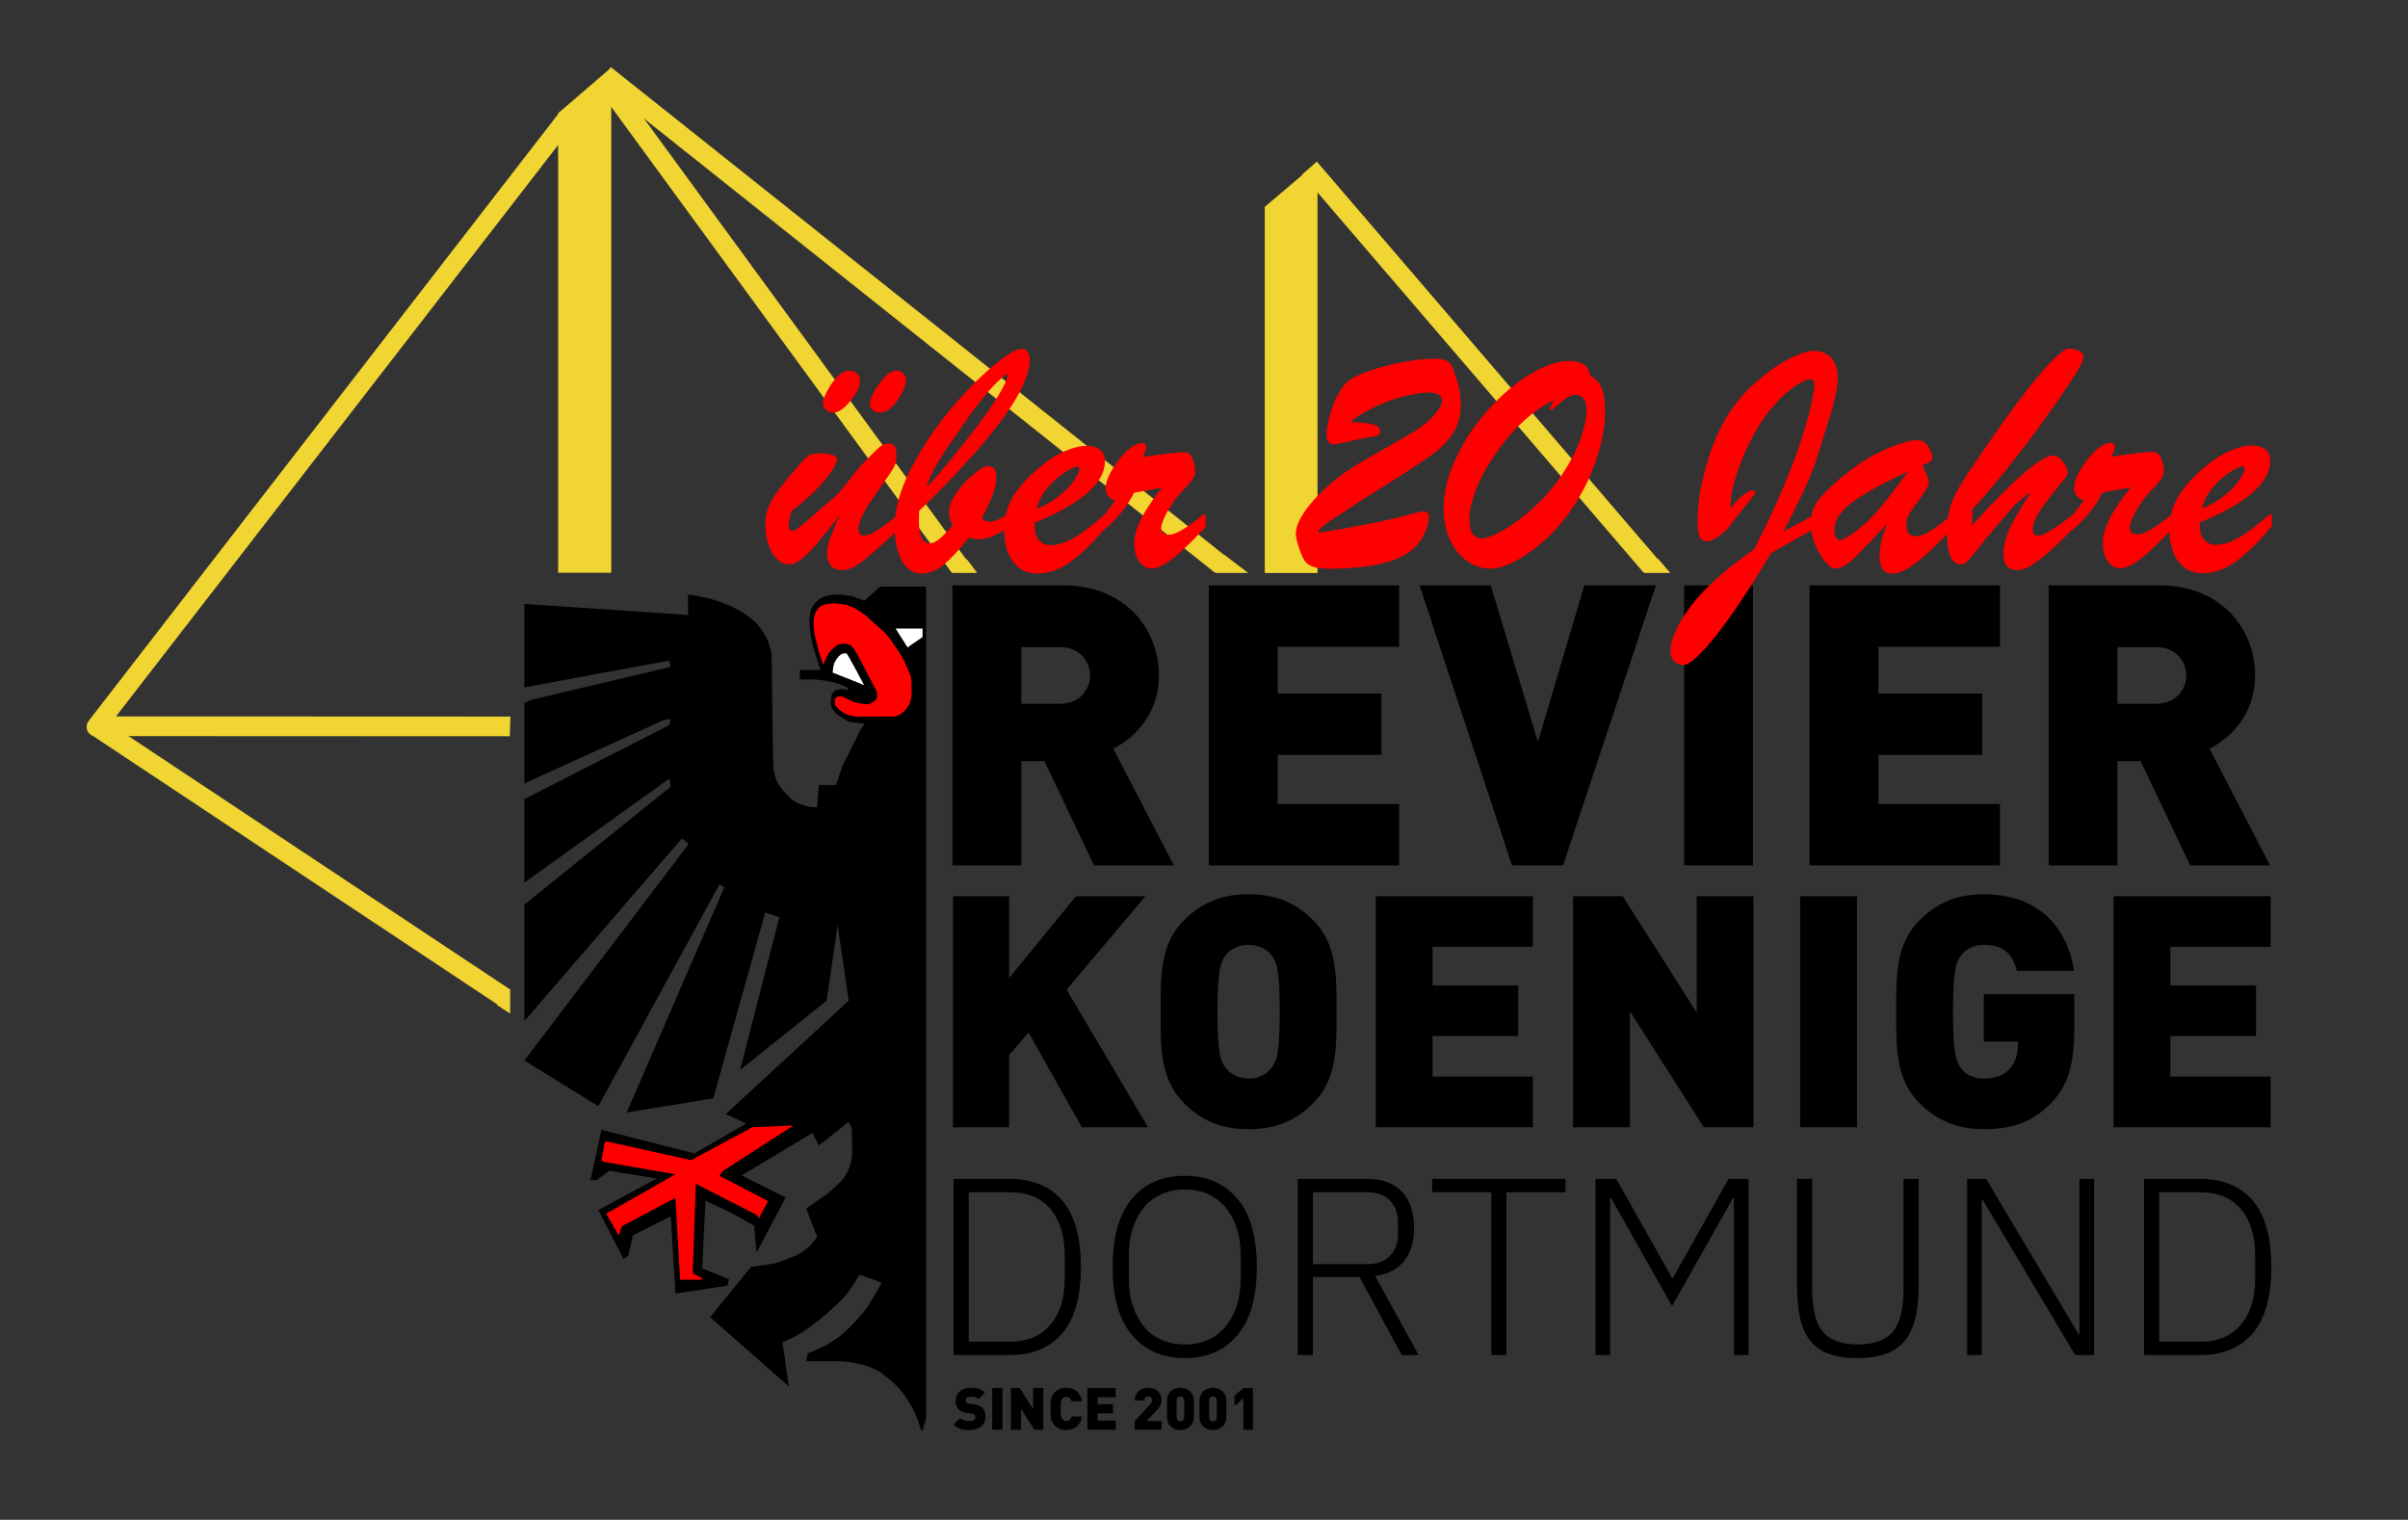<?xml version="1.0" encoding="UTF-8" standalone="no"?>
<!DOCTYPE svg PUBLIC "-//W3C//DTD SVG 1.1//EN" "http://www.w3.org/Graphics/SVG/1.1/DTD/svg11.dtd">
<svg width="100%" height="100%" viewBox="0 0 900 568" version="1.1" xmlns="http://www.w3.org/2000/svg" xmlns:xlink="http://www.w3.org/1999/xlink" xml:space="preserve" xmlns:serif="http://www.serif.com/" style="fill-rule:evenodd;clip-rule:evenodd;stroke-linejoin:round;stroke-miterlimit:1.5;">
    <rect x="0" y="0" width="900" height="568" fill="#333333" stroke="none"/>
    <g id="pylonen" transform="matrix(0.892,0,0,0.892,-241.101,-105.816)">
        <g>
            <g transform="matrix(1.122,1.21609e-19,0,1.122,270.429,118.688)">
                <path d="M189.539,369.136L190.393,369.702L190.393,378.48L185.902,375.494L185.455,375.195L189.539,369.136Z" style="fill:rgb(241,213,51);"/>
            </g>
            <g transform="matrix(1.001,0.001,0.001,1,-3.253,-2.166)">
                <path d="M484.091,538.358L313.071,424.781" style="fill:none;stroke:rgb(241,213,51);stroke-width:8.19px;"/>
            </g>
        </g>
        <g transform="matrix(-0.089,1.022,-0.978,-0.057,772.915,197.264)">
            <path d="M245.936,450.787L236.144,273.89" style="fill:none;stroke:rgb(241,213,51);stroke-width:8.06px;"/>
        </g>
        <g transform="matrix(-0.091,1.022,-1.01,-0.057,916.128,-65.156)">
            <path d="M508.597,553.714L250.131,382.133" style="fill:none;stroke:rgb(241,213,51);stroke-width:7.92px;stroke-linecap:round;"/>
        </g>
        <g>
            <g transform="matrix(1.122,0,0,1.122,270.429,118.688)">
                <path d="M354.781,212.701L355.669,213.904L364.805,213.904L361.572,209.616L360.953,208.77L354.781,212.701Z" style="fill:rgb(241,213,51);"/>
            </g>
            <g transform="matrix(-0.092,1.022,-1.01,-0.057,1230.02,-153.935)">
                <path d="M340.58,665.831L527.25,504.077" style="fill:none;stroke:rgb(241,213,51);stroke-width:7.92px;"/>
            </g>
        </g>
        <g>
            <g transform="matrix(1.122,0,0,1.122,380.683,118.688)">
                <path d="M354.54,212.999L355.669,213.904L367.742,213.904L360.179,208.152L359.013,207.213L354.54,212.999Z" style="fill:rgb(241,213,51);"/>
            </g>
            <g transform="matrix(-0.092,1.022,-1.01,-0.057,1392,-144.716)">
                <path d="M334.606,829.22L520.31,556.718" style="fill:none;stroke:rgb(241,213,51);stroke-width:7.92px;"/>
            </g>
        </g>
        <g id="rechts-haupt" transform="matrix(1,0,0,1,14.089,0)">
            <path d="M512.317,358.612L512.317,146.94L490.057,166.088L490.057,358.612L512.317,358.612Z" style="fill:rgb(241,213,51);"/>
        </g>
        <g id="links-seitlich">
            <g transform="matrix(1.122,0,0,1.122,560.382,118.688)">
                <path d="M354.656,212.824L355.586,213.904L365.195,213.904L360.987,208.972L360.668,208.605L354.656,212.824Z" style="fill:rgb(241,213,51);"/>
            </g>
            <g id="links-seite" serif:id="links seite" transform="matrix(-0.092,1.022,-1.01,-0.057,1701.84,-151.825)">
                <path d="M380.348,839.474L534.853,683.769" style="fill:none;stroke:rgb(241,213,51);stroke-width:7.92px;"/>
            </g>
        </g>
        <g id="links-haupt" transform="matrix(1,0,0,0.998,310.017,39.898)">
            <path d="M512.317,319.449L512.317,146.94L490.222,165.734L490.222,319.449L512.317,319.449Z" style="fill:rgb(241,213,51);"/>
        </g>
    </g>
    <g id="adler" transform="matrix(0.892,0,0,0.892,-141.191,-241.118)">
        <g id="halber-hahn" transform="matrix(1.122,0,0,1.122,158.366,270.448)">
            <path d="M345.765,218.934L345.765,529.743C345.171,531.291 344.495,534.077 344.495,534.077L343.907,534.077C343.907,534.077 343.216,531.503 342.143,528.786C341.07,526.068 338.533,521.806 336.467,519.242C334.401,516.679 331.388,514.48 329.483,512.893C327.578,511.306 323.806,510 321.565,509.383C319.324,508.766 314.803,508.125 313.334,508.207C311.864,508.29 300.987,508.207 300.987,508.207L301.575,505.268C301.575,505.268 307.048,503.126 309.218,501.74C311.387,500.354 312.875,499.576 315.197,497.496C316.771,496.087 320.458,492.491 323.134,488.925C325.038,486.385 329.165,478.925 329.165,478.925L327.444,478.222L320.977,475.87C320.977,475.87 317.985,480.735 316.273,482.925C314.562,485.115 310.594,488.767 308.213,490.83C305.832,492.893 300.118,497.179 298.054,498.29C295.991,499.401 292.167,501.152 292.167,501.152L294.519,517.615L265.121,491.745L280.408,472.93C280.408,472.93 286.368,472.203 288.64,471.754C290.911,471.306 295.212,469.498 296.871,468.814C298.53,468.131 300.174,467.11 301.575,465.875C302.975,464.639 305.102,461.759 305.102,461.759L300.987,451.176L308.63,445.884C308.63,445.884 314.44,441.103 315.685,438.829C316.931,436.555 317.748,434.501 318.037,432.361C318.326,430.222 318.037,421.19 318.037,421.19L316.861,418.838L305.69,427.658L303.338,422.954L276.88,438.829L293.343,447.06L282.76,467.051L282.4,467.288L281.584,457.643L273.353,452.94L263.358,448.236L262.182,473.518L272.177,477.634L271.589,479.986L252.186,482.925L250.423,454.116L236.312,461.171L234.548,468.814L232.784,469.99L223.377,451.764L245.131,440.005L227.492,437.065L222.789,440.593L220.437,440.593L224.553,421.778L259.242,430.598L278.644,419.426L271.001,415.899L316.861,373.565L312.746,345.344L308.63,373.565L276.293,399.436L290.991,342.404L285.7,340.64L266.297,410.019L233.96,415.311L270.413,331.233L268.649,330.057L223.377,412.959L195.743,395.908L256.89,315.358L256.89,314.77L254.538,313.006L195.743,381.209L195.743,337.7L250.423,293.604L249.835,290.664L195.743,329.469L195.743,298.307L249.835,270.674L250.423,268.322L247.483,268.91L195.743,292.428L195.743,262.442L198.095,261.266L250.423,248.919L249.835,246.568L195.743,256.563L195.743,225.401L256.89,229.517L256.89,221.873C256.89,221.873 262.977,222.769 265.709,223.637C271.148,225.097 275.932,227.779 276.88,228.341C277.829,228.903 281.466,231.44 282.566,232.794C283.665,234.147 286.033,237.022 287.048,240.152C287.305,240.88 288.052,243.628 288.052,243.628L288.64,284.197C288.64,284.197 288.558,289.479 290.696,292.796C292.833,296.112 294.307,297.07 295.56,298.323C297.255,300.018 301.539,301.076 302.75,301.247C303.961,301.419 305.102,301.247 305.102,301.247L305.69,293.016L312.158,293.016L314.509,285.96L320.977,273.025L322.741,270.086C322.741,270.086 318.037,269.645 317.155,269.434C316.273,269.223 312.672,266.73 312.182,266.323C311.692,265.916 310.416,264.473 310.222,263.04C310.029,261.607 310.413,259.633 310.59,259.169C310.767,258.706 311.227,258.18 311.692,257.846C312.158,257.513 314.044,257.087 314.975,257.21C315.906,257.332 316.861,257.739 316.861,257.739L316.273,256.563C316.273,256.563 313.024,255.064 310.378,254.496C307.731,253.929 304.514,253.623 304.514,253.623L298.635,253.623L298.635,250.095L306.278,250.095L303.926,242.514L303.17,239.721L302.547,236.165C302.547,236.165 302.153,232.875 302.162,231.869C302.172,230.862 302.521,228.081 302.921,227.243C303.321,226.406 304.31,224.951 304.514,224.813C304.718,224.675 306.019,223.487 306.866,223.049C307.714,222.612 309.131,222.211 309.91,222.08C310.689,221.948 313.334,221.873 313.334,221.873L318.037,222.461L322.741,224.225L328.62,218.934L345.765,218.934Z" style="fill-rule:nonzero;"/>
        </g>
        <g id="krehe" transform="matrix(0.659,0,0,0.659,-1324.18,318.924)">
            <path d="M2682,739.859L2696,739.859L2696,738.859L2690,735.859L2692,678.859L2731,698.859L2732,700.859L2738,689.859L2707,673.859L2709,670.859L2754,641.859L2728,642.859L2689,663.859L2635,651.859L2634,652.859L2632,663.859L2633,664.859L2679,672.859L2635,697.859L2643,711.859L2645,705.859L2679,687.859L2682,739.859" style="fill:rgb(255,0,0);fill-rule:nonzero;"/>
        </g>
        <g id="schnabel" transform="matrix(0.659,0,0,0.659,-1324.18,318.924)">
            <path d="M2799,381.858C2799,381.858 2817.25,381.858 2818.5,381.75C2819.75,381.641 2821.83,380.608 2822.58,380C2823.33,379.391 2824.25,378.717 2825,377.858C2825.75,377 2826.78,375.71 2827.5,374.333C2828.25,372.891 2828.75,371.217 2829,369.858C2829.25,368.5 2829.33,359.608 2828.83,357.083C2828.33,354.558 2824.75,347.108 2823.75,345C2822.75,342.891 2818.03,336.302 2815,331.858C2812.3,327.904 2802.55,320.273 2801.44,318.811C2800.33,317.35 2793,312.858 2793,312.858L2788,310.858C2788,310.858 2781.77,309.848 2780,309.858C2778.23,309.869 2775.02,310.179 2774.27,310.435C2773.52,310.691 2771.07,311.657 2770.29,312.461C2769.52,313.265 2768.31,315.18 2768.07,315.75C2767.82,316.321 2767.2,317.962 2767,319.858C2766.8,321.755 2766.86,324.302 2767,325.858C2767.14,327.415 2768,331.858 2768,331.858C2768,331.858 2769.89,339.273 2770.31,340.772C2770.73,342.271 2773,348.858 2773,348.858C2773,348.858 2775.32,342.94 2777,340.858C2778.68,338.776 2781.7,336.23 2783,335.858C2784.3,335.487 2786.74,335.487 2786.74,335.487C2786.74,335.487 2789.01,335.792 2790.33,336.373C2791.64,336.953 2795,342.858 2795,342.858L2807,365.858C2807,365.858 2807.73,368.867 2806.92,370.416C2806.12,371.916 2803.38,373.483 2801.92,373.916C2800.46,374.349 2794.46,373.208 2792.21,372.416C2789.96,371.625 2787.62,370.175 2787,369.858C2786.38,369.541 2784,368.858 2784,368.858C2784,368.858 2781.55,369.103 2781,369.858C2780.45,370.614 2780.56,370.404 2780.41,371.793C2780.25,373.182 2780.54,374.188 2780.71,374.762C2780.89,375.336 2783.96,378.175 2785,378.858C2786.04,379.541 2788.08,380.55 2789,380.858C2789.92,381.166 2793.33,381.8 2794,381.858C2794.67,381.916 2799,381.858 2799,381.858" style="fill:rgb(255,0,0);fill-rule:nonzero;"/>
        </g>
        <g id="schnabel-bg" transform="matrix(0.659,0,0,0.659,-1324.18,318.924)">
            <path d="M2797.56,361.272L2799,361.858C2799,361.858 2788.61,342.102 2787.89,341.773C2787.17,341.444 2785.34,341.592 2784.01,342.497C2782.67,343.402 2780.69,346.223 2780,347.858C2779.31,349.494 2779,353.858 2779,353.858L2794.49,359.998L2797.56,361.272" style="fill:white;fill-rule:nonzero;"/>
        </g>
        <g id="auge" transform="matrix(0.659,0,0,0.659,-1324.18,318.924)">
            <path d="M2826.8,337.942L2828,336.858L2836.16,331.248L2836.16,325.858L2819,325.858L2826,336.858" style="fill:white;fill-rule:nonzero;"/>
        </g>
    </g>
    <g id="texte" transform="matrix(0.892,0,0,0.892,-241.101,-105.816)">
        <g transform="matrix(13.729,-4.70733e-32,4.70733e-32,13.729,-8217.96,-10515.3)">
            <g transform="matrix(12,0,0,12,646.477,800.969)">
                <path d="M0.635,-0L0.481,-0.297C0.537,-0.325 0.597,-0.386 0.597,-0.483C0.597,-0.6 0.512,-0.712 0.354,-0.712L0.072,-0.712L0.072,-0L0.247,-0L0.247,-0.265L0.306,-0.265L0.432,-0L0.635,-0ZM0.422,-0.483C0.422,-0.446 0.394,-0.411 0.346,-0.411L0.247,-0.411L0.247,-0.555L0.346,-0.555C0.394,-0.555 0.422,-0.52 0.422,-0.483Z" style="fill-rule:nonzero;"/>
            </g>
            <g transform="matrix(12,0,0,12,654.301,800.969)">
                <path d="M0.556,-0L0.556,-0.156L0.247,-0.156L0.247,-0.281L0.511,-0.281L0.511,-0.437L0.247,-0.437L0.247,-0.556L0.556,-0.556L0.556,-0.712L0.072,-0.712L0.072,-0L0.556,-0Z" style="fill-rule:nonzero;"/>
            </g>
            <g transform="matrix(12,0,0,12,661.597,800.969)">
                <path d="M0.601,-0.712L0.419,-0.712L0.301,-0.314L0.181,-0.712L0,-0.712L0.235,-0L0.365,-0L0.601,-0.712Z" style="fill-rule:nonzero;"/>
            </g>
            <g transform="matrix(12,0,0,12,668.809,800.969)">
                <rect x="0.072" y="-0.712" width="0.175" height="0.712" style="fill-rule:nonzero;"/>
            </g>
            <g transform="matrix(12,0,0,12,672.637,800.969)">
                <path d="M0.556,-0L0.556,-0.156L0.247,-0.156L0.247,-0.281L0.511,-0.281L0.511,-0.437L0.247,-0.437L0.247,-0.556L0.556,-0.556L0.556,-0.712L0.072,-0.712L0.072,-0L0.556,-0Z" style="fill-rule:nonzero;"/>
            </g>
            <g transform="matrix(12,0,0,12,679.933,800.969)">
                <path d="M0.635,-0L0.481,-0.297C0.537,-0.325 0.597,-0.386 0.597,-0.483C0.597,-0.6 0.512,-0.712 0.354,-0.712L0.072,-0.712L0.072,-0L0.247,-0L0.247,-0.265L0.306,-0.265L0.432,-0L0.635,-0ZM0.422,-0.483C0.422,-0.446 0.394,-0.411 0.346,-0.411L0.247,-0.411L0.247,-0.555L0.346,-0.555C0.394,-0.555 0.422,-0.52 0.422,-0.483Z" style="fill-rule:nonzero;"/>
            </g>
        </g>
        <g transform="matrix(11.329,-3.88433e-32,3.88433e-32,11.329,-6664.11,-8483.25)">
            <g transform="matrix(12,0,0,12,646.477,800.969)">
                <path d="M0.673,-0L0.422,-0.424L0.665,-0.712L0.451,-0.712L0.245,-0.46L0.245,-0.712L0.072,-0.712L0.072,-0L0.245,-0L0.245,-0.223L0.305,-0.292L0.469,-0L0.673,-0Z" style="fill-rule:nonzero;"/>
            </g>
            <g transform="matrix(12,0,0,12,654.433,800.969)">
                <path d="M0.591,-0.356C0.591,-0.463 0.594,-0.563 0.519,-0.638C0.467,-0.69 0.407,-0.718 0.32,-0.718C0.233,-0.718 0.173,-0.69 0.121,-0.638C0.046,-0.563 0.049,-0.463 0.049,-0.356C0.049,-0.249 0.046,-0.149 0.121,-0.074C0.173,-0.022 0.233,0.006 0.32,0.006C0.407,0.006 0.467,-0.022 0.519,-0.074C0.594,-0.149 0.591,-0.249 0.591,-0.356ZM0.416,-0.356C0.416,-0.226 0.406,-0.203 0.39,-0.182C0.377,-0.165 0.352,-0.15 0.32,-0.15C0.288,-0.15 0.263,-0.165 0.25,-0.182C0.234,-0.203 0.224,-0.226 0.224,-0.356C0.224,-0.486 0.234,-0.51 0.25,-0.531C0.263,-0.548 0.288,-0.562 0.32,-0.562C0.352,-0.562 0.377,-0.548 0.39,-0.531C0.406,-0.51 0.416,-0.486 0.416,-0.356Z" style="fill-rule:nonzero;"/>
            </g>
            <g transform="matrix(12,0,0,12,662.113,800.969)">
                <path d="M0.556,-0L0.556,-0.156L0.247,-0.156L0.247,-0.281L0.511,-0.281L0.511,-0.437L0.247,-0.437L0.247,-0.556L0.556,-0.556L0.556,-0.712L0.072,-0.712L0.072,-0L0.556,-0Z" style="fill-rule:nonzero;"/>
            </g>
            <g transform="matrix(12,0,0,12,669.409,800.969)">
                <path d="M0.628,-0L0.628,-0.712L0.453,-0.712L0.453,-0.354L0.225,-0.712L0.072,-0.712L0.072,-0L0.247,-0L0.247,-0.358L0.475,-0L0.628,-0Z" style="fill-rule:nonzero;"/>
            </g>
            <g transform="matrix(12,0,0,12,677.809,800.969)">
                <rect x="0.072" y="-0.712" width="0.175" height="0.712" style="fill-rule:nonzero;"/>
            </g>
            <g transform="matrix(12,0,0,12,681.637,800.969)">
                <path d="M0.598,-0.311L0.598,-0.41L0.319,-0.41L0.319,-0.264L0.424,-0.264L0.424,-0.254C0.424,-0.227 0.417,-0.198 0.397,-0.178C0.381,-0.161 0.356,-0.15 0.319,-0.15C0.287,-0.15 0.263,-0.163 0.25,-0.18C0.234,-0.201 0.224,-0.226 0.224,-0.356C0.224,-0.486 0.234,-0.51 0.25,-0.531C0.263,-0.548 0.287,-0.562 0.319,-0.562C0.379,-0.562 0.407,-0.536 0.421,-0.482L0.597,-0.482C0.58,-0.599 0.502,-0.718 0.319,-0.718C0.233,-0.718 0.173,-0.69 0.121,-0.638C0.046,-0.563 0.049,-0.463 0.049,-0.356C0.049,-0.249 0.046,-0.149 0.121,-0.074C0.173,-0.022 0.236,0.006 0.319,0.006C0.397,0.006 0.465,-0.011 0.526,-0.074C0.58,-0.129 0.598,-0.196 0.598,-0.311Z" style="fill-rule:nonzero;"/>
            </g>
            <g transform="matrix(12,0,0,12,689.401,800.969)">
                <path d="M0.556,-0L0.556,-0.156L0.247,-0.156L0.247,-0.281L0.511,-0.281L0.511,-0.437L0.247,-0.437L0.247,-0.556L0.556,-0.556L0.556,-0.712L0.072,-0.712L0.072,-0L0.556,-0Z" style="fill-rule:nonzero;"/>
            </g>
        </g>
        <g transform="matrix(8.814,-3.02189e-32,3.02189e-32,8.814,-5038.64,-6373.36)">
            <g transform="matrix(12,0,0,12,646.477,800.969)">
                <path d="M0.099,-0.698L0.321,-0.698C0.411,-0.698 0.481,-0.669 0.53,-0.611C0.579,-0.553 0.603,-0.466 0.603,-0.349C0.603,-0.232 0.579,-0.145 0.53,-0.087C0.481,-0.029 0.411,-0 0.321,-0L0.099,-0L0.099,-0.698ZM0.322,-0.053C0.391,-0.053 0.444,-0.075 0.482,-0.12C0.52,-0.164 0.539,-0.225 0.539,-0.303L0.539,-0.395C0.539,-0.473 0.52,-0.534 0.482,-0.579C0.444,-0.623 0.391,-0.645 0.322,-0.645L0.159,-0.645L0.159,-0.053L0.322,-0.053Z" style="fill-rule:nonzero;"/>
            </g>
            <g transform="matrix(12,0,0,12,654.469,800.969)">
                <path d="M0.349,0.012C0.26,0.012 0.19,-0.019 0.139,-0.08C0.088,-0.141 0.063,-0.23 0.063,-0.349C0.063,-0.468 0.088,-0.558 0.139,-0.619C0.19,-0.68 0.26,-0.71 0.349,-0.71C0.438,-0.71 0.507,-0.679 0.558,-0.618C0.609,-0.557 0.634,-0.467 0.634,-0.349C0.634,-0.231 0.609,-0.141 0.558,-0.08C0.507,-0.019 0.438,0.012 0.349,0.012ZM0.349,-0.042C0.382,-0.042 0.413,-0.048 0.44,-0.06C0.466,-0.071 0.49,-0.088 0.509,-0.111C0.528,-0.134 0.543,-0.161 0.554,-0.194C0.565,-0.227 0.57,-0.264 0.57,-0.305L0.57,-0.393C0.57,-0.434 0.565,-0.471 0.554,-0.504C0.543,-0.537 0.528,-0.564 0.509,-0.587C0.49,-0.609 0.466,-0.626 0.44,-0.638C0.413,-0.65 0.382,-0.656 0.349,-0.656C0.316,-0.656 0.285,-0.65 0.258,-0.638C0.231,-0.626 0.207,-0.609 0.188,-0.587C0.169,-0.564 0.154,-0.537 0.143,-0.504C0.132,-0.471 0.127,-0.434 0.127,-0.393L0.127,-0.305C0.127,-0.264 0.132,-0.227 0.143,-0.194C0.154,-0.161 0.169,-0.134 0.188,-0.111C0.207,-0.088 0.231,-0.071 0.258,-0.06C0.285,-0.048 0.316,-0.042 0.349,-0.042Z" style="fill-rule:nonzero;"/>
            </g>
            <g transform="matrix(12,0,0,12,662.833,800.969)">
                <path d="M0.159,-0L0.099,-0L0.099,-0.698L0.373,-0.698C0.433,-0.698 0.479,-0.681 0.512,-0.647C0.544,-0.613 0.56,-0.565 0.56,-0.504C0.56,-0.45 0.547,-0.406 0.521,-0.373C0.494,-0.34 0.456,-0.32 0.406,-0.313L0.578,-0L0.511,-0L0.344,-0.309L0.159,-0.309L0.159,-0ZM0.373,-0.36C0.413,-0.36 0.444,-0.371 0.465,-0.394C0.486,-0.416 0.496,-0.444 0.496,-0.479L0.496,-0.527C0.496,-0.561 0.486,-0.589 0.465,-0.612C0.444,-0.634 0.413,-0.645 0.373,-0.645L0.159,-0.645L0.159,-0.36L0.373,-0.36Z" style="fill-rule:nonzero;"/>
            </g>
            <g transform="matrix(12,0,0,12,670.177,800.969)">
                <path d="M0.314,-0.645L0.314,-0L0.254,-0L0.254,-0.645L0.02,-0.645L0.02,-0.698L0.548,-0.698L0.548,-0.645L0.314,-0.645Z" style="fill-rule:nonzero;"/>
            </g>
            <g transform="matrix(12,0,0,12,676.993,800.969)">
                <path d="M0.647,-0.621L0.643,-0.621L0.402,-0.194L0.161,-0.621L0.157,-0.621L0.157,-0L0.099,-0L0.099,-0.698L0.181,-0.698L0.402,-0.305L0.405,-0.305L0.626,-0.698L0.705,-0.698L0.705,-0L0.647,-0L0.647,-0.621Z" style="fill-rule:nonzero;"/>
            </g>
            <g transform="matrix(12,0,0,12,686.641,800.969)">
                <path d="M0.153,-0.698L0.153,-0.267C0.153,-0.228 0.156,-0.195 0.162,-0.167C0.168,-0.138 0.178,-0.115 0.192,-0.097C0.206,-0.078 0.225,-0.065 0.248,-0.056C0.271,-0.047 0.3,-0.042 0.334,-0.042C0.368,-0.042 0.397,-0.047 0.42,-0.056C0.443,-0.065 0.461,-0.078 0.476,-0.097C0.49,-0.115 0.5,-0.138 0.506,-0.167C0.512,-0.195 0.515,-0.228 0.515,-0.267L0.515,-0.698L0.575,-0.698L0.575,-0.28C0.575,-0.229 0.571,-0.185 0.562,-0.148C0.553,-0.111 0.54,-0.081 0.521,-0.058C0.501,-0.034 0.476,-0.016 0.446,-0.005C0.415,0.006 0.377,0.012 0.332,0.012C0.287,0.012 0.25,0.006 0.219,-0.005C0.188,-0.016 0.164,-0.034 0.145,-0.058C0.126,-0.081 0.113,-0.111 0.105,-0.148C0.097,-0.185 0.093,-0.229 0.093,-0.28L0.093,-0.698L0.153,-0.698Z" style="fill-rule:nonzero;"/>
            </g>
            <g transform="matrix(12,0,0,12,694.657,800.969)">
                <path d="M0.16,-0.616L0.157,-0.616L0.157,-0L0.099,-0L0.099,-0.698L0.174,-0.698L0.541,-0.082L0.544,-0.082L0.544,-0.698L0.602,-0.698L0.602,-0L0.527,-0L0.16,-0.616Z" style="fill-rule:nonzero;"/>
            </g>
            <g transform="matrix(12,0,0,12,703.069,800.969)">
                <path d="M0.099,-0.698L0.321,-0.698C0.411,-0.698 0.481,-0.669 0.53,-0.611C0.579,-0.553 0.603,-0.466 0.603,-0.349C0.603,-0.232 0.579,-0.145 0.53,-0.087C0.481,-0.029 0.411,-0 0.321,-0L0.099,-0L0.099,-0.698ZM0.322,-0.053C0.391,-0.053 0.444,-0.075 0.482,-0.12C0.52,-0.164 0.539,-0.225 0.539,-0.303L0.539,-0.395C0.539,-0.473 0.52,-0.534 0.482,-0.579C0.444,-0.623 0.391,-0.645 0.322,-0.645L0.159,-0.645L0.159,-0.053L0.322,-0.053Z" style="fill-rule:nonzero;"/>
            </g>
        </g>
        <g transform="matrix(2.041,0,0,2.041,-754.495,-580.325)">
            <g transform="matrix(12,0,0,12,697.816,635.958)">
                <path d="M0.55,-0.218C0.55,-0.284 0.535,-0.337 0.497,-0.374C0.467,-0.404 0.421,-0.424 0.357,-0.433L0.271,-0.445C0.246,-0.448 0.231,-0.457 0.222,-0.466C0.211,-0.477 0.208,-0.49 0.208,-0.499C0.208,-0.53 0.233,-0.565 0.294,-0.565C0.325,-0.565 0.384,-0.568 0.429,-0.523L0.539,-0.633C0.478,-0.694 0.401,-0.718 0.299,-0.718C0.137,-0.718 0.039,-0.623 0.039,-0.493C0.039,-0.432 0.055,-0.384 0.088,-0.35C0.12,-0.317 0.168,-0.296 0.231,-0.287L0.317,-0.275C0.34,-0.272 0.355,-0.265 0.364,-0.256C0.374,-0.245 0.378,-0.231 0.378,-0.214C0.378,-0.173 0.345,-0.15 0.276,-0.15C0.219,-0.15 0.154,-0.163 0.117,-0.2L0.005,-0.088C0.077,-0.014 0.166,0.006 0.275,0.006C0.425,0.006 0.55,-0.073 0.55,-0.218Z" style="fill-rule:nonzero;"/>
            </g>
            <g transform="matrix(12,0,0,12,704.932,635.958)">
                <rect x="0.072" y="-0.712" width="0.175" height="0.712" style="fill-rule:nonzero;"/>
            </g>
            <g transform="matrix(12,0,0,12,708.76,635.958)">
                <path d="M0.628,-0L0.628,-0.712L0.453,-0.712L0.453,-0.354L0.225,-0.712L0.072,-0.712L0.072,-0L0.247,-0L0.247,-0.358L0.475,-0L0.628,-0Z" style="fill-rule:nonzero;"/>
            </g>
            <g transform="matrix(12,0,0,12,717.16,635.958)">
                <path d="M0.589,-0.226L0.411,-0.226C0.4,-0.186 0.378,-0.15 0.32,-0.15C0.288,-0.15 0.264,-0.163 0.251,-0.18C0.235,-0.201 0.224,-0.226 0.224,-0.356C0.224,-0.486 0.235,-0.511 0.251,-0.532C0.264,-0.549 0.288,-0.562 0.32,-0.562C0.378,-0.562 0.4,-0.526 0.411,-0.486L0.589,-0.486C0.563,-0.643 0.454,-0.718 0.319,-0.718C0.236,-0.718 0.173,-0.69 0.121,-0.638C0.046,-0.563 0.049,-0.463 0.049,-0.356C0.049,-0.249 0.046,-0.149 0.121,-0.074C0.173,-0.022 0.236,0.006 0.319,0.006C0.454,0.006 0.563,-0.069 0.589,-0.226Z" style="fill-rule:nonzero;"/>
            </g>
            <g transform="matrix(12,0,0,12,724.468,635.958)">
                <path d="M0.556,-0L0.556,-0.156L0.247,-0.156L0.247,-0.281L0.511,-0.281L0.511,-0.437L0.247,-0.437L0.247,-0.556L0.556,-0.556L0.556,-0.712L0.072,-0.712L0.072,-0L0.556,-0Z" style="fill-rule:nonzero;"/>
            </g>
            <g transform="matrix(12,0,0,12,734.428,635.958)">
                <path d="M0.511,-0L0.511,-0.148L0.253,-0.148L0.423,-0.328C0.48,-0.388 0.511,-0.428 0.511,-0.503C0.511,-0.637 0.415,-0.718 0.283,-0.718C0.159,-0.718 0.053,-0.641 0.053,-0.501L0.217,-0.501C0.217,-0.556 0.253,-0.57 0.283,-0.57C0.325,-0.57 0.347,-0.543 0.347,-0.504C0.347,-0.474 0.337,-0.456 0.311,-0.428L0.053,-0.148L0.053,-0L0.511,-0Z" style="fill-rule:nonzero;"/>
            </g>
            <g transform="matrix(12,0,0,12,741.1,635.958)">
                <path d="M0.507,-0.216L0.507,-0.496C0.507,-0.643 0.396,-0.718 0.278,-0.718C0.16,-0.718 0.049,-0.643 0.049,-0.496L0.049,-0.216C0.049,-0.069 0.16,0.006 0.278,0.006C0.396,0.006 0.507,-0.069 0.507,-0.216ZM0.343,-0.215C0.343,-0.165 0.313,-0.142 0.278,-0.142C0.243,-0.142 0.213,-0.165 0.213,-0.215L0.213,-0.496C0.213,-0.546 0.243,-0.57 0.278,-0.57C0.313,-0.57 0.343,-0.546 0.343,-0.496L0.343,-0.215Z" style="fill-rule:nonzero;"/>
            </g>
            <g transform="matrix(12,0,0,12,747.772,635.958)">
                <path d="M0.507,-0.216L0.507,-0.496C0.507,-0.643 0.396,-0.718 0.278,-0.718C0.16,-0.718 0.049,-0.643 0.049,-0.496L0.049,-0.216C0.049,-0.069 0.16,0.006 0.278,0.006C0.396,0.006 0.507,-0.069 0.507,-0.216ZM0.343,-0.215C0.343,-0.165 0.313,-0.142 0.278,-0.142C0.243,-0.142 0.213,-0.165 0.213,-0.215L0.213,-0.496C0.213,-0.546 0.243,-0.57 0.278,-0.57C0.313,-0.57 0.343,-0.546 0.343,-0.496L0.343,-0.215Z" style="fill-rule:nonzero;"/>
            </g>
            <g transform="matrix(12,0,0,12,754.444,635.958)">
                <path d="M0.406,-0L0.406,-0.712L0.242,-0.712L0.09,-0.58L0.09,-0.405L0.242,-0.537L0.242,-0L0.406,-0Z" style="fill-rule:nonzero;"/>
            </g>
        </g>
    </g>
    <g transform="matrix(3.497,-0.001,0.001,3.497,-2206.28,-2124.97)">
        <path d="M721.121,661.815C719.422,664.065 718.13,665.664 717.245,666.613C716.361,667.563 715.637,668.037 715.074,668.037C714.629,668.037 714.219,667.853 713.844,667.484C713.469,667.114 713.179,666.616 712.974,665.989C712.769,665.362 712.666,664.692 712.666,663.977C712.666,663.508 712.71,663.086 712.798,662.711C712.886,662.336 713.053,661.923 713.299,661.472C713.545,661.021 713.87,660.531 714.275,660.004C714.679,659.477 715.174,658.879 715.76,658.211C716.112,657.801 716.407,657.455 716.648,657.174C716.888,656.893 717.122,656.702 717.351,656.603C717.579,656.503 717.951,656.453 718.467,656.453C718.842,656.453 719.199,656.503 719.539,656.603C719.879,656.702 720.049,656.805 720.049,656.91C720.049,657.121 719.876,657.502 719.531,658.053C719.185,658.604 718.628,659.275 717.861,660.066C717.093,660.857 716.205,661.633 715.198,662.395C714.975,663.086 714.864,663.613 714.864,663.977C714.864,664.481 715.057,664.733 715.444,664.733C715.584,664.733 715.819,664.612 716.147,664.372C716.475,664.132 717.029,663.669 717.808,662.984C718.587,662.298 719.287,661.692 719.908,661.164C720.365,660.766 720.896,660.171 721.499,659.38C722.103,658.589 722.592,657.994 722.967,657.596C723.834,656.682 724.426,656.087 724.742,655.812C725.059,655.536 725.364,655.399 725.656,655.399C725.938,655.399 726.128,655.487 726.228,655.662C726.327,655.838 726.377,656.196 726.377,656.735C726.377,656.981 726.354,657.18 726.307,657.332C726.26,657.485 726.163,657.681 726.017,657.921C725.87,658.161 725.574,658.604 725.129,659.248C724.684,659.893 724.156,660.654 723.547,661.533C723.219,662.002 722.932,662.515 722.686,663.071C722.44,663.628 722.317,664.047 722.317,664.328C722.317,664.938 722.557,665.242 723.037,665.242C723.436,665.242 723.899,665.078 724.426,664.75C724.953,664.422 725.762,663.83 726.852,662.975L726.852,664.153C725.481,665.418 724.467,666.338 723.811,666.912C723.155,667.487 722.586,667.92 722.106,668.213C721.625,668.506 721.168,668.653 720.735,668.653C719.75,668.653 719.258,668.067 719.258,666.895C719.258,666.449 719.405,665.849 719.698,665.093C719.99,664.337 720.465,663.244 721.121,661.815ZM719.768,651.813C719.487,651.813 719.258,651.725 719.082,651.549C718.906,651.373 718.819,651.145 718.819,650.863C718.819,650.664 718.959,650.292 719.24,649.747C719.522,649.202 719.865,648.713 720.269,648.279C720.673,647.846 721.08,647.629 721.49,647.629C721.795,647.629 722.038,647.714 722.22,647.884C722.402,648.054 722.492,648.291 722.492,648.596C722.492,649.1 722.17,649.762 721.526,650.582C720.881,651.403 720.295,651.813 719.768,651.813ZM724.76,651.813C724.514,651.813 724.297,651.737 724.11,651.584C723.922,651.432 723.828,651.244 723.828,651.022C723.828,650.764 723.978,650.357 724.277,649.8C724.575,649.243 724.933,648.742 725.349,648.297C725.765,647.852 726.16,647.629 726.535,647.629C726.77,647.629 726.972,647.708 727.142,647.866C727.312,648.025 727.397,648.233 727.397,648.49C727.397,649.018 727.107,649.703 726.527,650.547C725.947,651.391 725.358,651.813 724.76,651.813Z" style="fill:rgb(255,0,0);fill-rule:nonzero;stroke:rgb(255,0,0);stroke-width:0.29px;stroke-miterlimit:2;"/>
        <path d="M738.33,663.045L738.33,664.188C737.112,664.961 736.151,665.348 735.448,665.348C735.061,665.348 734.651,665.283 734.217,665.154C733.162,666.49 732.257,667.469 731.501,668.09C730.745,668.711 729.987,669.022 729.225,669.022C728.346,669.022 727.669,668.559 727.195,667.633C726.72,666.707 726.483,665.559 726.483,664.188C726.483,662.324 727.045,660.294 728.17,658.097C729.295,655.9 730.652,653.843 732.24,651.927C733.827,650.011 735.365,648.426 736.854,647.172C738.342,645.918 739.35,645.291 739.877,645.291C740.381,645.291 740.633,645.637 740.633,646.328C740.633,649.399 736.696,654.754 728.821,662.395C728.797,662.606 728.785,663.022 728.785,663.643C728.785,665.26 729.219,666.069 730.086,666.069C730.426,666.069 730.769,665.931 731.115,665.655C731.46,665.38 731.99,664.856 732.705,664.082C732.424,663.449 732.283,662.981 732.283,662.676C732.283,662.031 732.547,661.334 733.074,660.584C733.602,659.834 734.202,659.187 734.876,658.642C735.55,658.097 736.039,657.824 736.344,657.824C736.824,657.824 737.065,658.17 737.065,658.862C737.065,659.389 736.927,660.022 736.652,660.76C736.376,661.498 735.975,662.342 735.448,663.291C735.647,663.455 735.805,663.575 735.922,663.652C736.039,663.728 736.215,663.766 736.449,663.766C736.989,663.766 737.615,663.526 738.33,663.045ZM729.401,660.408C730.01,659.881 730.622,659.257 731.238,658.536C731.853,657.816 732.752,656.711 733.936,655.223C735.073,653.793 735.966,652.601 736.616,651.646C737.267,650.691 737.756,649.897 738.084,649.264C738.412,648.631 738.576,648.197 738.576,647.963C738.576,647.787 738.53,647.699 738.436,647.699C738.178,647.699 737.642,648.124 736.827,648.974C736.013,649.823 735.084,650.987 734.041,652.463C732.6,654.502 731.557,656.037 730.912,657.069C730.268,658.1 729.764,659.213 729.401,660.408Z" style="fill:rgb(255,0,0);fill-rule:nonzero;stroke:rgb(255,0,0);stroke-width:0.29px;stroke-miterlimit:2;"/>
        <path d="M741.143,663.643L741.143,664.082C741.143,664.774 741.313,665.313 741.653,665.699C741.992,666.086 742.438,666.279 742.989,666.279C743.563,666.279 744.157,666.145 744.773,665.875C745.388,665.606 746,665.248 746.61,664.803C747.219,664.358 747.963,663.76 748.842,663.01L748.842,664.082C747.518,665.676 746.276,666.898 745.115,667.747C743.955,668.597 742.778,669.022 741.582,669.022C740.539,669.022 739.713,668.617 739.104,667.809C738.494,667 738.19,665.893 738.19,664.487C738.19,663.256 738.477,662.14 739.051,661.138C739.625,660.136 740.563,659.078 741.864,657.965C742.754,657.203 743.639,656.629 744.518,656.242C745.397,655.856 746.182,655.662 746.873,655.662C747.424,655.662 747.861,655.788 748.183,656.04C748.505,656.292 748.666,656.67 748.666,657.174C748.666,657.912 748.391,658.648 747.84,659.38C747.289,660.112 746.448,660.839 745.318,661.56C744.187,662.28 742.795,662.975 741.143,663.643ZM741.319,662.5C742.373,662.09 743.276,661.58 744.026,660.971C744.776,660.362 745.329,659.779 745.687,659.222C746.044,658.665 746.223,658.258 746.223,658C746.223,657.731 746.1,657.596 745.854,657.596C745.643,657.596 745.3,657.731 744.825,658C744.351,658.27 743.87,658.621 743.384,659.055C742.898,659.488 742.461,659.998 742.074,660.584C741.688,661.17 741.436,661.809 741.319,662.5Z" style="fill:rgb(255,0,0);fill-rule:nonzero;stroke:rgb(255,0,0);stroke-width:0.29px;stroke-miterlimit:2;"/>
        <path d="M748.666,664.363L748.666,663.221C749.299,662.471 749.78,661.832 750.108,661.305C749.733,661.176 749.46,661.018 749.29,660.83C749.12,660.643 749.035,660.362 749.035,659.987C749.035,659.565 749.211,659.031 749.563,658.387C749.914,657.742 750.348,657.139 750.864,656.576C751.379,656.014 751.848,655.651 752.27,655.487C752.434,655.404 752.592,655.363 752.744,655.363C752.979,655.363 753.096,655.475 753.096,655.697C753.096,655.897 752.914,656.301 752.551,656.91C754.965,656.535 756.489,656.348 757.121,656.348C757.367,656.348 757.537,656.371 757.631,656.418C757.83,656.524 757.994,656.77 758.123,657.156C758.252,657.543 758.317,657.93 758.317,658.317C758.317,658.563 758.208,658.829 757.991,659.116C757.775,659.404 757.403,659.822 756.875,660.373C756.254,661.041 755.733,661.768 755.311,662.553C754.889,663.338 754.678,663.93 754.678,664.328C754.678,664.879 755.018,665.154 755.698,665.154C756.412,665.154 757.655,664.428 759.424,662.975L759.424,664.153C758.451,665.172 757.649,665.975 757.016,666.561C756.383,667.147 755.797,667.612 755.258,667.958C754.719,668.304 754.239,668.477 753.817,668.477C753.324,668.477 752.914,668.251 752.586,667.8C752.258,667.349 752.094,666.696 752.094,665.84C752.094,665.336 752.223,664.762 752.481,664.117C752.739,663.473 753.116,662.773 753.615,662.017C754.113,661.261 754.672,660.508 755.293,659.758C754.965,659.828 754.596,659.902 754.186,659.978C753.776,660.054 753.342,660.133 752.885,660.215C752.428,660.297 752.076,660.362 751.83,660.408C751.104,661.862 750.049,663.18 748.666,664.363Z" style="fill:rgb(255,0,0);fill-rule:nonzero;stroke:rgb(255,0,0);stroke-width:0.29px;stroke-miterlimit:2;"/>
        <path d="M774.647,653.096C775.877,653.154 776.756,653.237 777.283,653.342C777.811,653.447 778.074,653.658 778.074,653.975C778.074,654.115 778.031,654.212 777.943,654.265C777.855,654.318 777.711,654.359 777.512,654.388C777.313,654.417 777.078,654.455 776.809,654.502C776.41,654.572 775.754,654.71 774.84,654.915C773.926,655.12 773.422,655.223 773.328,655.223C772.871,655.223 772.643,654.936 772.643,654.362C772.643,653.846 772.751,653.184 772.968,652.375C773.185,651.567 773.478,650.814 773.847,650.116C774.216,649.419 774.606,648.924 775.016,648.631C775.496,648.291 776.243,647.948 777.257,647.603C778.271,647.257 779.407,646.964 780.667,646.724C781.927,646.484 783.078,646.363 784.121,646.363C784.649,646.363 785.038,646.437 785.29,646.583C785.542,646.73 785.721,646.929 785.826,647.181C785.932,647.433 786.108,647.946 786.354,648.719C786.588,649.434 786.705,650.248 786.705,651.162C786.705,652.276 786.448,653.237 785.932,654.045C785.416,654.854 784.701,655.598 783.787,656.278C782.873,656.957 781.277,658.009 778.997,659.433C776.718,660.857 774.946,661.996 773.68,662.852C773.563,662.934 773.323,663.089 772.959,663.318C772.596,663.546 772.274,663.783 771.992,664.029C771.711,664.276 771.424,664.592 771.131,664.979C772.701,664.826 775.186,664.399 778.584,663.696C779.51,663.496 780.409,663.277 781.282,663.036C782.156,662.796 782.68,662.676 782.856,662.676C783.149,662.676 783.295,662.822 783.295,663.115C783.295,663.385 783.234,663.716 783.111,664.109C782.988,664.501 782.809,664.9 782.574,665.304C782.34,665.708 782.065,666.057 781.748,666.35C780.201,667.791 777.213,668.512 772.783,668.512C771.635,668.512 770.867,668.33 770.481,667.967C770.246,667.756 770,667.281 769.742,666.543C769.485,665.805 769.356,665.26 769.356,664.908C769.356,664.299 769.655,663.552 770.252,662.667C770.85,661.782 771.67,660.874 772.713,659.943C773.756,659.011 774.905,658.182 776.158,657.455C779.979,655.276 782.006,654.104 782.24,653.94C783.096,653.354 783.767,652.762 784.253,652.164C784.74,651.567 784.983,651.086 784.983,650.723C784.983,650.395 784.851,650.14 784.587,649.958C784.323,649.777 783.951,649.686 783.471,649.686C782.709,649.686 781.792,649.823 780.72,650.099C779.648,650.374 778.564,650.773 777.468,651.294C776.372,651.816 775.432,652.416 774.647,653.096Z" style="fill:rgb(255,0,0);fill-rule:nonzero;stroke:rgb(255,0,0);stroke-width:0.29px;stroke-miterlimit:2;"/>
        <path d="M800.539,648.139C801.09,648.385 801.491,648.786 801.743,649.343C801.995,649.9 802.121,650.723 802.121,651.813C802.121,653.465 801.79,655.246 801.128,657.156C800.466,659.067 799.54,660.86 798.351,662.535C797.161,664.211 795.799,665.594 794.264,666.684C792.541,667.903 791.129,668.512 790.028,668.512C789.172,668.512 788.369,668.254 787.619,667.738C786.869,667.223 786.272,666.487 785.826,665.532C785.381,664.577 785.158,663.461 785.158,662.184C785.158,660.403 785.648,658.53 786.626,656.568C787.605,654.605 788.847,652.832 790.353,651.25C791.859,649.668 793.429,648.449 795.064,647.594C796.698,646.738 798.102,646.44 799.274,646.697C800.035,646.862 800.457,647.342 800.539,648.139ZM796.496,651.584L797.112,650.301C796.42,650.653 795.811,650.998 795.283,651.338C794.756,651.678 794.15,652.158 793.464,652.779C792.779,653.401 792.061,654.18 791.311,655.117C790.092,656.676 789.172,658.185 788.551,659.644C787.93,661.103 787.619,662.342 787.619,663.362C787.619,664.826 788.112,665.559 789.096,665.559C789.658,665.559 790.464,665.254 791.513,664.645C792.562,664.035 793.672,663.197 794.844,662.131C795.969,661.1 796.956,659.946 797.806,658.668C798.656,657.391 799.306,656.131 799.757,654.889C800.208,653.647 800.434,652.586 800.434,651.707C800.434,651.145 800.311,650.708 800.065,650.398C799.819,650.087 799.508,649.932 799.133,649.932C798.781,649.932 798.409,650.067 798.017,650.336C797.624,650.606 797.117,651.022 796.496,651.584Z" style="fill:rgb(255,0,0);fill-rule:nonzero;stroke:rgb(255,0,0);stroke-width:0.29px;stroke-miterlimit:2;"/>
        <path d="M824.569,664.258L819.893,666.895C818.862,668.641 817.827,670.29 816.79,671.843C815.753,673.396 814.833,674.679 814.031,675.693C813.228,676.706 812.533,677.48 811.948,678.013C811.362,678.546 810.928,678.813 810.647,678.813C810.272,678.813 809.967,678.687 809.733,678.435C809.498,678.183 809.381,677.887 809.381,677.547C809.381,676.281 810.093,674.696 811.517,672.792C812.941,670.888 815.194,668.863 818.276,666.719C819.612,664.153 820.713,661.821 821.58,659.723C822.448,657.625 823.11,655.832 823.567,654.344C824.024,652.856 824.343,651.66 824.525,650.758C824.706,649.856 824.797,649.281 824.797,649.035C824.797,648.531 824.604,648.279 824.217,648.279C823.901,648.279 823.435,648.461 822.82,648.824C822.204,649.188 821.539,649.73 820.824,650.45C820.11,651.171 819.442,652.006 818.821,652.955C818.199,653.893 817.634,654.945 817.124,656.111C816.615,657.277 816.222,658.352 815.947,659.336C815.671,660.321 815.533,661.112 815.533,661.709C815.533,661.862 815.557,662.196 815.604,662.711C815.709,662.547 815.838,662.348 815.99,662.113C816.143,661.879 816.336,661.639 816.571,661.393C816.805,661.147 817.051,660.942 817.309,660.778C817.461,660.66 817.643,660.564 817.854,660.487C818.065,660.411 818.17,660.42 818.17,660.514C818.17,660.584 817.836,661.027 817.168,661.841C816.5,662.655 815.92,663.391 815.428,664.047C815.147,664.422 814.772,664.774 814.303,665.102C813.834,665.43 813.453,665.594 813.16,665.594C812.809,665.594 812.577,665.43 812.466,665.102C812.355,664.774 812.299,664.252 812.299,663.537C812.299,661.815 812.595,659.899 813.187,657.789C813.779,655.68 814.573,653.828 815.569,652.235C816.377,650.969 817.367,649.823 818.539,648.798C819.711,647.773 820.851,646.973 821.958,646.399C823.066,645.824 823.936,645.537 824.569,645.537C825.342,645.537 825.94,645.78 826.362,646.267C826.783,646.753 826.994,647.424 826.994,648.279C826.994,648.701 826.945,649.176 826.845,649.703C826.745,650.231 826.619,650.764 826.467,651.303C826.315,651.842 826.051,652.709 825.676,653.904C825.301,655.1 825.055,655.891 824.938,656.278C824.574,657.485 824.097,658.724 823.505,659.995C822.913,661.267 822.073,662.951 820.983,665.049L824.569,663.115L824.569,664.258Z" style="fill:rgb(255,0,0);fill-rule:nonzero;stroke:rgb(255,0,0);stroke-width:0.29px;stroke-miterlimit:2;"/>
        <path d="M826.66,659.863C828.442,658.246 830.17,657.045 831.846,656.26C833.522,655.475 834.817,655.082 835.731,655.082C835.977,655.082 836.205,655.185 836.416,655.39C836.627,655.595 836.794,655.832 836.917,656.102C837.04,656.371 837.102,656.571 837.102,656.699C837.102,656.91 837.02,657.066 836.856,657.165C836.692,657.265 836.405,657.385 835.994,657.526C836.076,657.713 836.182,657.953 836.311,658.246C836.44,658.539 836.539,658.777 836.61,658.958C836.68,659.14 836.715,659.301 836.715,659.442C836.715,659.723 836.431,660.247 835.863,661.015C835.294,661.782 834.896,662.348 834.667,662.711C834.439,663.074 834.324,663.52 834.324,664.047C834.324,664.914 834.723,665.348 835.52,665.348C836.34,665.348 837.623,664.58 839.369,663.045L839.369,664.117C836.405,667.41 834.283,669.057 833.006,669.057C832.549,669.057 832.224,668.907 832.031,668.609C831.837,668.31 831.74,667.867 831.74,667.281C831.74,666.356 832.074,665.014 832.742,663.256C831.031,665.154 829.76,666.505 828.928,667.308C828.096,668.111 827.41,668.512 826.871,668.512C826.614,668.512 826.291,668.289 825.905,667.844C825.518,667.399 825.175,666.821 824.876,666.112C824.577,665.404 824.428,664.668 824.428,663.906C824.428,663.356 824.481,662.896 824.586,662.527C824.692,662.157 824.897,661.779 825.201,661.393C825.506,661.006 825.992,660.496 826.66,659.863ZM835.08,657.93C832.033,659.324 829.863,660.508 828.568,661.481C827.273,662.453 826.625,663.455 826.625,664.487C826.625,664.862 826.69,665.169 826.819,665.409C826.948,665.65 827.123,665.77 827.346,665.77C827.475,665.77 827.703,665.688 828.031,665.524C829.262,664.797 830.387,663.851 831.406,662.685C832.426,661.519 833.651,659.934 835.08,657.93Z" style="fill:rgb(255,0,0);fill-rule:nonzero;stroke:rgb(255,0,0);stroke-width:0.29px;stroke-miterlimit:2;"/>
        <path d="M852.36,663.01L852.36,664.117C851.34,665.16 850.458,666.013 849.714,666.675C848.97,667.337 848.32,667.838 847.763,668.178C847.206,668.518 846.735,668.688 846.348,668.688C845.434,668.688 844.977,668.149 844.977,667.071C844.977,666.203 845.261,665.198 845.829,664.056C846.398,662.913 847.215,661.569 848.281,660.022C847.754,660.315 847.256,660.652 846.787,661.032C846.319,661.413 845.903,661.812 845.539,662.228C845.176,662.644 844.871,662.998 844.625,663.291C843.864,664.147 843.131,665.023 842.428,665.919C841.725,666.816 841.25,667.399 841.004,667.668C840.758,667.938 840.524,668.072 840.301,668.072C839.387,668.072 838.93,666.947 838.93,664.697C838.93,663.959 839.041,663.145 839.264,662.254C839.487,661.363 840.084,660.186 841.057,658.721C843.108,655.651 844.863,653.14 846.322,651.189C847.781,649.237 848.99,647.761 849.951,646.759C850.912,645.757 851.557,645.268 851.885,645.291C852.295,645.326 852.626,645.408 852.878,645.537C853.13,645.666 853.256,645.813 853.256,645.977C853.256,646.27 853.054,646.753 852.65,647.427C852.245,648.101 851.551,649.153 850.567,650.582C849.5,652.094 848.744,653.157 848.299,653.773C847.854,654.388 847.189,655.261 846.304,656.392C845.419,657.523 844.611,658.53 843.878,659.415C843.146,660.3 842.311,661.258 841.373,662.289L841.373,664.399C842.944,662.653 844.303,661.223 845.451,660.11C846.6,658.996 847.573,658.155 848.369,657.587C849.166,657.019 849.752,656.735 850.127,656.735C850.479,656.735 850.807,656.943 851.112,657.359C851.416,657.775 851.569,658.117 851.569,658.387C851.569,658.504 851.51,658.651 851.393,658.826C850.549,659.834 849.878,660.669 849.38,661.331C848.882,661.993 848.498,662.585 848.229,663.107C847.959,663.628 847.824,664.076 847.824,664.451C847.824,665.002 848.088,665.278 848.615,665.278C849.178,665.278 850.426,664.522 852.36,663.01Z" style="fill:rgb(255,0,0);fill-rule:nonzero;stroke:rgb(255,0,0);stroke-width:0.29px;stroke-miterlimit:2;"/>
        <path d="M852.184,664.363L852.184,663.221C852.817,662.471 853.297,661.832 853.625,661.305C853.25,661.176 852.978,661.018 852.808,660.83C852.638,660.643 852.553,660.362 852.553,659.987C852.553,659.565 852.729,659.031 853.08,658.387C853.432,657.742 853.865,657.139 854.381,656.576C854.897,656.014 855.365,655.651 855.787,655.487C855.951,655.404 856.11,655.363 856.262,655.363C856.496,655.363 856.614,655.475 856.614,655.697C856.614,655.897 856.432,656.301 856.069,656.91C858.483,656.535 860.006,656.348 860.639,656.348C860.885,656.348 861.055,656.371 861.149,656.418C861.348,656.524 861.512,656.77 861.641,657.156C861.77,657.543 861.834,657.93 861.834,658.317C861.834,658.563 861.726,658.829 861.509,659.116C861.292,659.404 860.92,659.822 860.393,660.373C859.772,661.041 859.25,661.768 858.828,662.553C858.406,663.338 858.196,663.93 858.196,664.328C858.196,664.879 858.535,665.154 859.215,665.154C859.93,665.154 861.172,664.428 862.942,662.975L862.942,664.153C861.969,665.172 861.166,665.975 860.533,666.561C859.901,667.147 859.315,667.612 858.776,667.958C858.237,668.304 857.756,668.477 857.334,668.477C856.842,668.477 856.432,668.251 856.104,667.8C855.776,667.349 855.612,666.696 855.612,665.84C855.612,665.336 855.74,664.762 855.998,664.117C856.256,663.473 856.634,662.773 857.132,662.017C857.63,661.261 858.19,660.508 858.811,659.758C858.483,659.828 858.114,659.902 857.703,659.978C857.293,660.054 856.86,660.133 856.403,660.215C855.946,660.297 855.594,660.362 855.348,660.408C854.621,661.862 853.567,663.18 852.184,664.363Z" style="fill:rgb(255,0,0);fill-rule:nonzero;stroke:rgb(255,0,0);stroke-width:0.29px;stroke-miterlimit:2;"/>
        <path d="M865.684,663.643L865.684,664.082C865.684,664.774 865.854,665.313 866.194,665.699C866.533,666.086 866.979,666.279 867.53,666.279C868.104,666.279 868.698,666.145 869.314,665.875C869.929,665.606 870.541,665.248 871.151,664.803C871.76,664.358 872.504,663.76 873.383,663.01L873.383,664.082C872.059,665.676 870.817,666.898 869.656,667.747C868.496,668.597 867.319,669.022 866.123,669.022C865.08,669.022 864.254,668.617 863.645,667.809C863.035,667 862.731,665.893 862.731,664.487C862.731,663.256 863.018,662.14 863.592,661.138C864.166,660.136 865.104,659.078 866.405,657.965C867.295,657.203 868.18,656.629 869.059,656.242C869.938,655.856 870.723,655.662 871.414,655.662C871.965,655.662 872.402,655.788 872.724,656.04C873.046,656.292 873.207,656.67 873.207,657.174C873.207,657.912 872.932,658.648 872.381,659.38C871.83,660.112 870.99,660.839 869.859,661.56C868.728,662.28 867.336,662.975 865.684,663.643ZM865.86,662.5C866.914,662.09 867.817,661.58 868.567,660.971C869.317,660.362 869.87,659.779 870.228,659.222C870.585,658.665 870.764,658.258 870.764,658C870.764,657.731 870.641,657.596 870.395,657.596C870.184,657.596 869.841,657.731 869.366,658C868.892,658.27 868.411,658.621 867.925,659.055C867.439,659.488 867.002,659.998 866.615,660.584C866.229,661.17 865.977,661.809 865.86,662.5Z" style="fill:rgb(255,0,0);fill-rule:nonzero;stroke:rgb(255,0,0);stroke-width:0.29px;stroke-miterlimit:2;"/>
    </g>
</svg>
